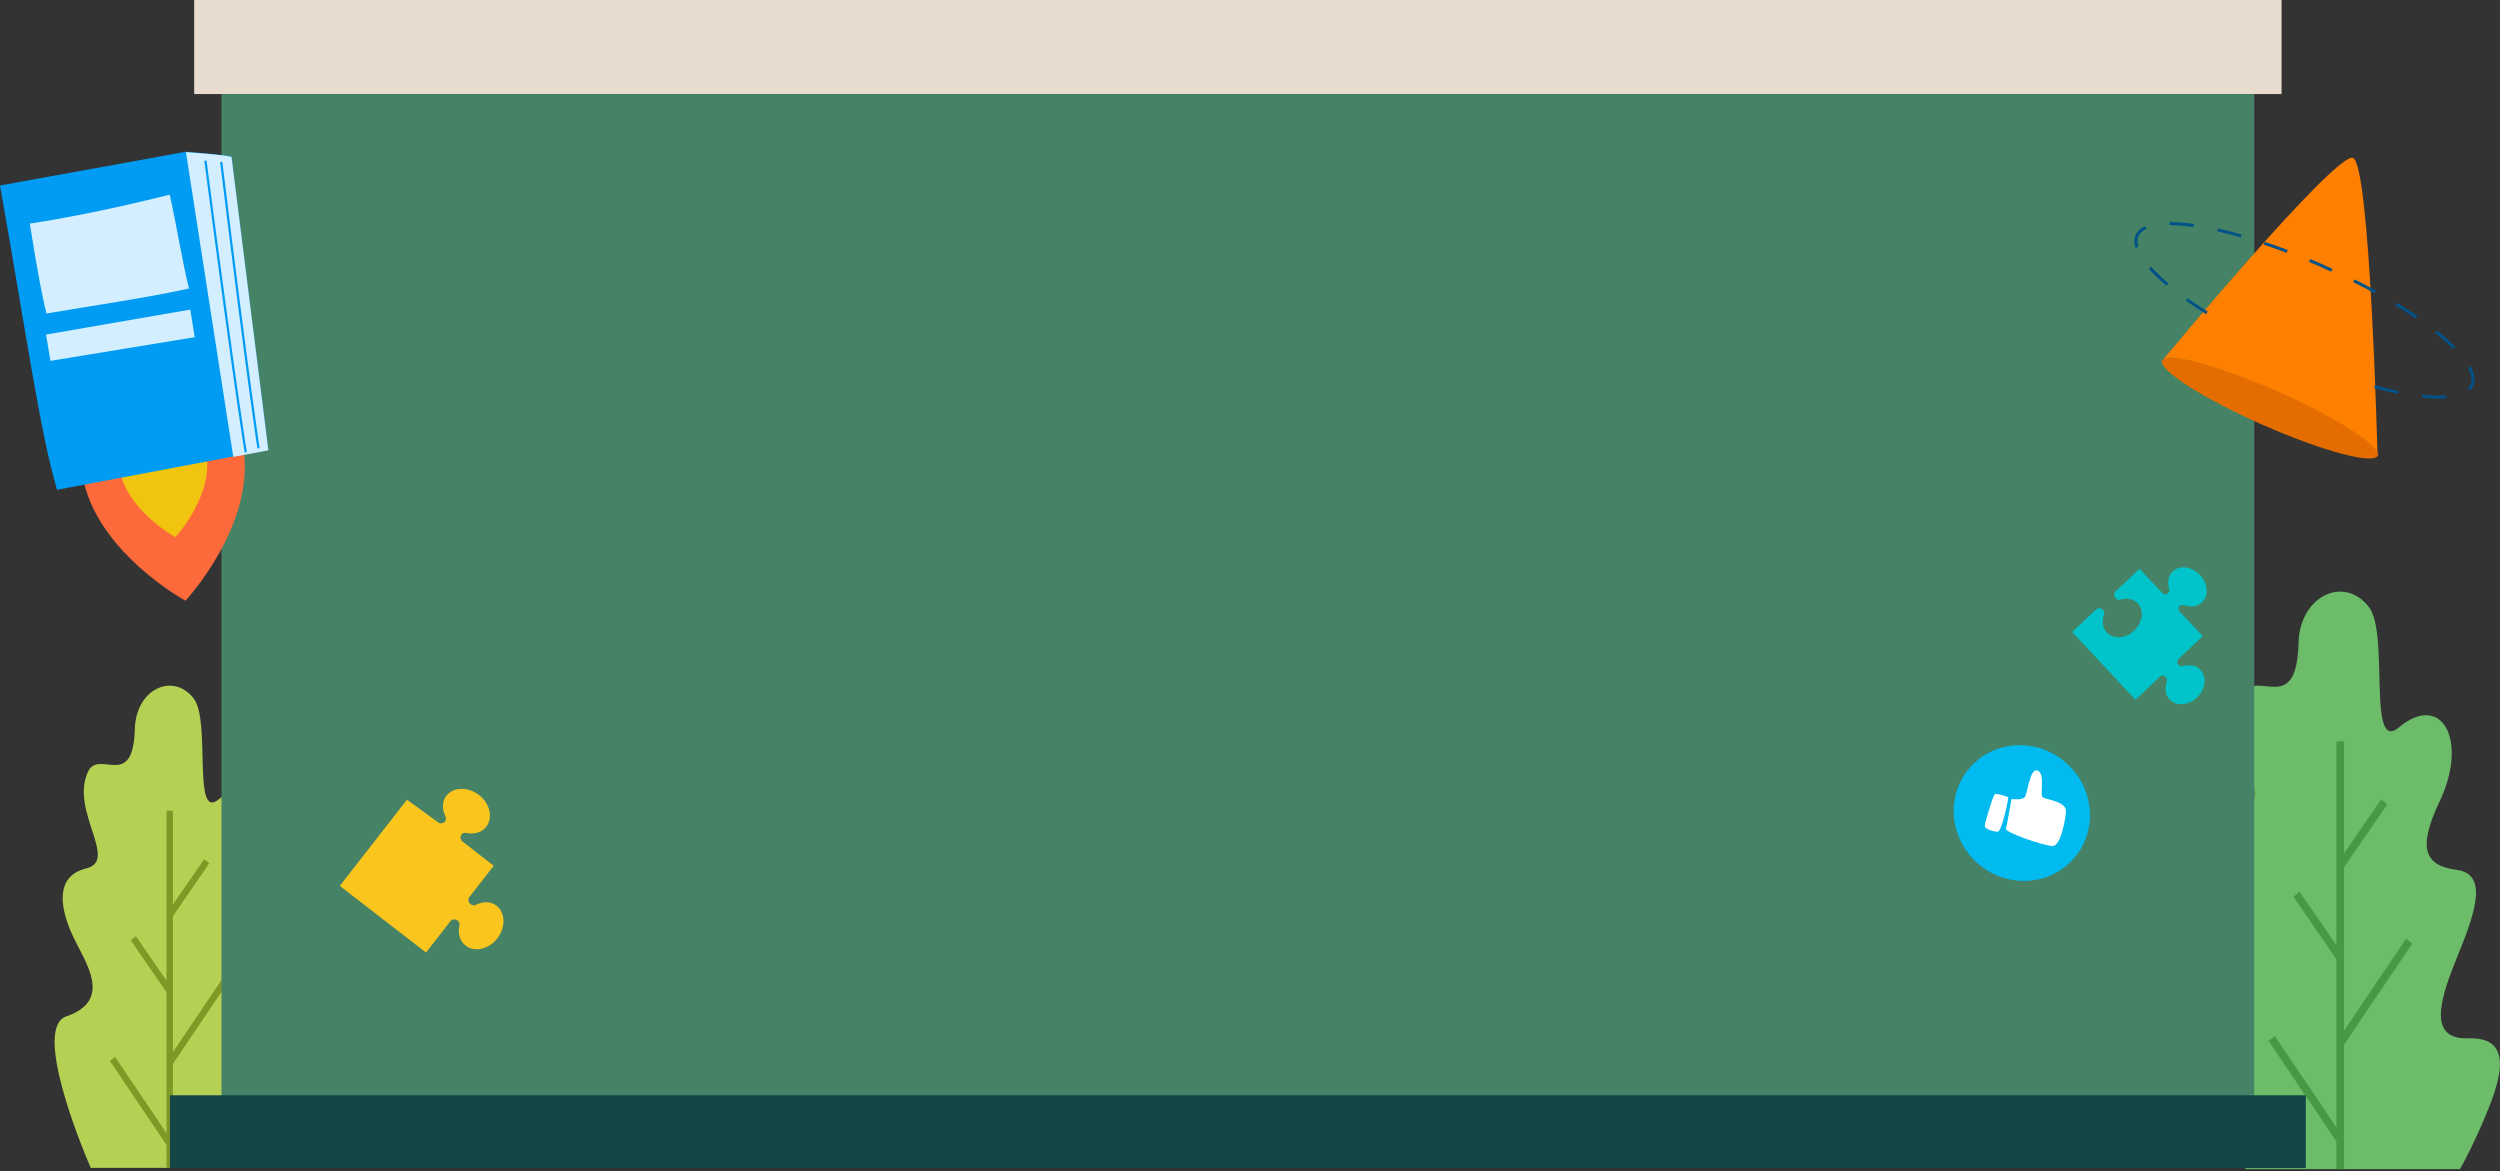 <svg xmlns="http://www.w3.org/2000/svg" fill="none" viewBox="0 0 824 386">
    <rect x="0" y="0" width="824" height="386" fill="#333333" stroke="none"/>
    <path fill="#6CBC6A" d="M813.332 342.23c-13.999.413-8.324-14.695-3.405-26.918 4.918-12.224 10.971-27.057 0-28.567-10.972-1.374-13.116-7.28-5.801-22.662 9.458-19.777.882-36.258-13.494-24.309-10.467 8.652-3.027-30.902-9.837-39.692-8.197-10.575-22.826-3.708-23.204 11.949-.63 24.721-14.25 7.828-18.412 17.03-7.062 15.382 12.233 35.022-.63 38.044-12.864 3.021-10.089 16.069-5.549 26.232 4.54 10.026 16.772 25.683-2.396 32.275-13.116 4.532 5.548 50.405 9.584 59.744h70.621c1.514-2.747 4.793-8.79 8.702-18.267 5.927-14.146 7.819-25.408-6.179-24.859z"/>
    <path fill="#479945" d="M772.598 244.306h-2.522v141.05h2.522v-141.05z"/>
    <path fill="#479945" d="M784.847 263.468l-14.531 21.093 2.018 1.648 14.53-21.093-2.017-1.648zM757.935 293.914l-2.018 1.648 14.528 21.096 2.017-1.648-14.527-21.096zM793.046 309.379l-22.617 33.541 2.033 1.626 22.617-33.541-2.033-1.626zM749.763 341.472l-2.033 1.626 22.622 33.537 2.032-1.626-22.621-33.537z"/>
    <path fill="#B5D153" d="M91.09 348.959c-11.627.431-7.003-12.232-2.906-22.449 4.096-10.218 9.117-22.593 0-23.745-9.118-1.151-10.968-6.188-4.89-18.995 7.929-16.549.661-30.22-11.231-20.291-8.721 7.196-2.51-25.759-8.193-33.242-6.87-8.778-19.027-3.166-19.424 9.93-.528 20.722-11.892 6.475-15.46 14.246-5.946 12.808 10.175 29.213-.528 31.803-10.703 2.591-8.457 13.527-4.625 21.874 3.7 8.346 14.007 21.442-1.982 26.91-10.967 3.742 4.625 42.02 8.06 49.935h58.933c1.322-2.303 3.964-7.339 7.268-15.254 5.021-11.8 6.607-21.154-5.021-20.722z"/>
    <path fill="#7F9926" d="M56.999 267.221h-2.114v117.714h2.114V267.221z"/>
    <path fill="#7F9926" d="M67.28 283.199l-12.132 17.612 1.692 1.381 12.132-17.612-1.691-1.381zM44.798 308.571l-1.692 1.381 12.13 17.614 1.692-1.381-12.13-17.614zM74.045 321.476l-18.93 28.069 1.703 1.363 18.93-28.069-1.703-1.363zM37.941 348.351l-1.704 1.363 18.93 28.065 1.705-1.363-18.93-28.065z"/>
    <path fill="#E8DCCF" d="M752.001 0h-688v31h688V0z"/>
    <path fill="#468266" d="M73 371h670.001V31h-670v340z"/>
    <path fill="#134644" d="M56.001 385h704v-24h-704v24z"/>
    <path fill="#FAC51C" d="M112.001 291.988l28.413 21.963 8.018-10.284c.523-.697 1.569-.872 2.266-.349l.174.175c.523.348.697.871.523 1.568-.523 2.615.174 5.23 2.092 6.624 2.963 2.266 7.67 1.22 10.459-2.44 2.789-3.661 2.614-8.367-.175-10.633-1.917-1.569-4.532-1.569-6.972-.349-.523.175-1.22.175-1.569-.174l-.174-.174c-.698-.523-.872-1.569-.349-2.266l8.018-10.285-10.284-8.018c-.697-.523-.872-1.569-.349-2.266.349-.523.872-.697 1.569-.523 2.615.523 5.23-.174 6.624-2.092 2.266-2.963 1.22-7.669-2.44-10.458-3.661-2.789-8.367-2.615-10.633.174-1.569 1.917-1.569 4.532-.349 6.972.174.523.174 1.221-.174 1.569-.523.697-1.569.872-2.266.349l-10.285-7.496-22.137 28.413z"/>
    <path fill="#FC6A3C" d="M80.215 147.848C84.262 173.141 61.137 198 61.137 198s-29.774-16.187-33.965-41.48"/>
    <path fill="#F1C40F" d="M68.074 149.871c2.168 13.731-10.261 27.172-10.261 27.172s-16.188-8.816-18.356-22.402"/>
    <path fill="#009BF2" fill-rule="evenodd" d="M18.79 161.434C13.151 142.211 8.671 109.98 0 61.129 40.902 53.758 61.281 50 61.281 50c14.309 1.156 15.032 1.59 15.032 1.59l12.14 96.691-69.664 13.153z" clip-rule="evenodd"/>
    <path fill="#D2EEFF" fill-rule="evenodd" d="M61.281 50.145c14.309 1.011 15.032 1.59 15.032 1.59l12.14 96.691-11.562 2.168-15.61-100.45z" clip-rule="evenodd"/>
    <path fill="#009BF2" fill-rule="evenodd" d="M68.073 52.89c10.551 80.649 13.297 96.114 13.297 96.114l-.723.144s-2.746-15.464-13.296-96.113l.722-.144zM73.278 53.324c8.961 73.278 12.285 94.235 12.285 94.379l-.722.145s-3.324-21.102-12.285-94.38l.722-.144z" clip-rule="evenodd"/>
    <path fill="#D2EEFF" fill-rule="evenodd" d="M62.293 95.094c-14.453 3.18-30.063 5.347-46.973 8.238-1.3-5.058-3.18-14.887-5.492-29.629 20.524-3.18 38.445-7.66 46.106-9.539 1.734 7.371 4.48 23.703 6.359 30.93zM64.172 111.137l-47.55 7.804-1.446-8.671 47.55-8.239 1.446 9.106z" clip-rule="evenodd"/>
    <path fill="#00C4C9" d="M724.106 229.902c-2.809 2.661-6.949 2.957-9.02.591-1.478-1.478-1.626-3.696-.887-5.914.148-.444 0-1.035-.295-1.331l-.148-.148c-.444-.591-1.331-.591-1.923 0l-7.984 7.541L683 208.314l7.985-7.541c.591-.444 1.33-.444 1.922 0l.296.443c.295.296.443.887.295 1.331-.739 2.07-.591 4.288.888 5.915 2.217 2.365 6.21 2.07 9.019-.592 2.81-2.661 3.401-6.654 1.183-9.02-1.479-1.478-3.696-1.922-5.767-1.182-.443.147-1.035 0-1.33-.296l-.296-.444c-.444-.591-.444-1.331 0-1.922l7.985-7.541 7.541 7.985c.443.591 1.33.591 1.922 0 .296-.296.443-.888.296-1.331-.592-2.218-.296-4.436 1.182-5.767 2.366-2.218 6.359-1.626 9.02 1.183 2.662 2.809 2.957 6.95.592 9.02-1.479 1.478-3.697 1.626-5.915.887-.444-.148-1.035 0-1.331.296-.591.443-.591 1.33 0 1.922l7.541 7.984-7.984 7.542c-.592.443-.592 1.33 0 1.922l.148.148c.295.295.887.443 1.33.295 2.218-.591 4.436-.295 5.767 1.331 2.218 2.366 1.627 6.358-1.183 9.02z"/>
    <path fill="#00BAF0" d="M686.002 279.491c6.05-10.591 2.178-24.328-8.647-30.683-10.826-6.354-24.507-2.921-30.557 7.67-6.05 10.59-2.178 24.327 8.648 30.682 10.826 6.355 24.506 2.921 30.556-7.669z"/>
    <path fill="#fff" d="M662.965 263.378c1.063.043 3.5.366 4.406-.668.905-1.034 1.663-9.932 4.289-8.701 2.626 1.232.46 8.102 1.741 8.886 1.141.581 7.766 1.409 7.55 4.499-.217 3.09-1.772 11.477-4.444 11.454-2.671-.022-15.767-4.434-15.346-5.74.421-1.307 1.804-9.73 1.804-9.73zM657.569 261.712c.928-.161 3.982.808 4.297 1.047.315.238-2.099 11.273-3.373 11.363-1.275.091-4.502-.913-4.314-1.923-.016-.876 2.839-10.424 3.39-10.487z"/>
    <path fill="#E56D00" d="M783.752 150.112c1.119-3.148-13.892-12.691-33.528-21.313-19.636-8.623-36.461-13.061-37.579-9.912-1.119 3.148 13.892 12.69 33.528 21.313 19.635 8.623 36.46 13.061 37.579 9.912z"/>
    <path fill="#FF7F00" d="M783.621 150.111c1.103-3.065-13.967-12.667-33.447-21.248-19.664-8.581-36.388-13.076-37.49-10.011 0 0 57.154-68.85 62.851-66.807 5.697 2.043 8.086 98.066 8.086 98.066z"/>
    <path stroke="#015288" stroke-dasharray="8 8" stroke-miterlimit="10" d="M727.385 103.121c-15.621-9.807-24.994-19.614-23.156-25.13 2.389-6.742 20.767-5.312 44.106 2.86 5.33 1.84 10.843 4.087 16.54 6.538 4.962 2.248 9.74 4.495 14.151 6.742 22.972 12.054 38.225 25.538 35.836 32.485-2.021 5.72-15.253 5.516-33.079.613"/>
</svg>
